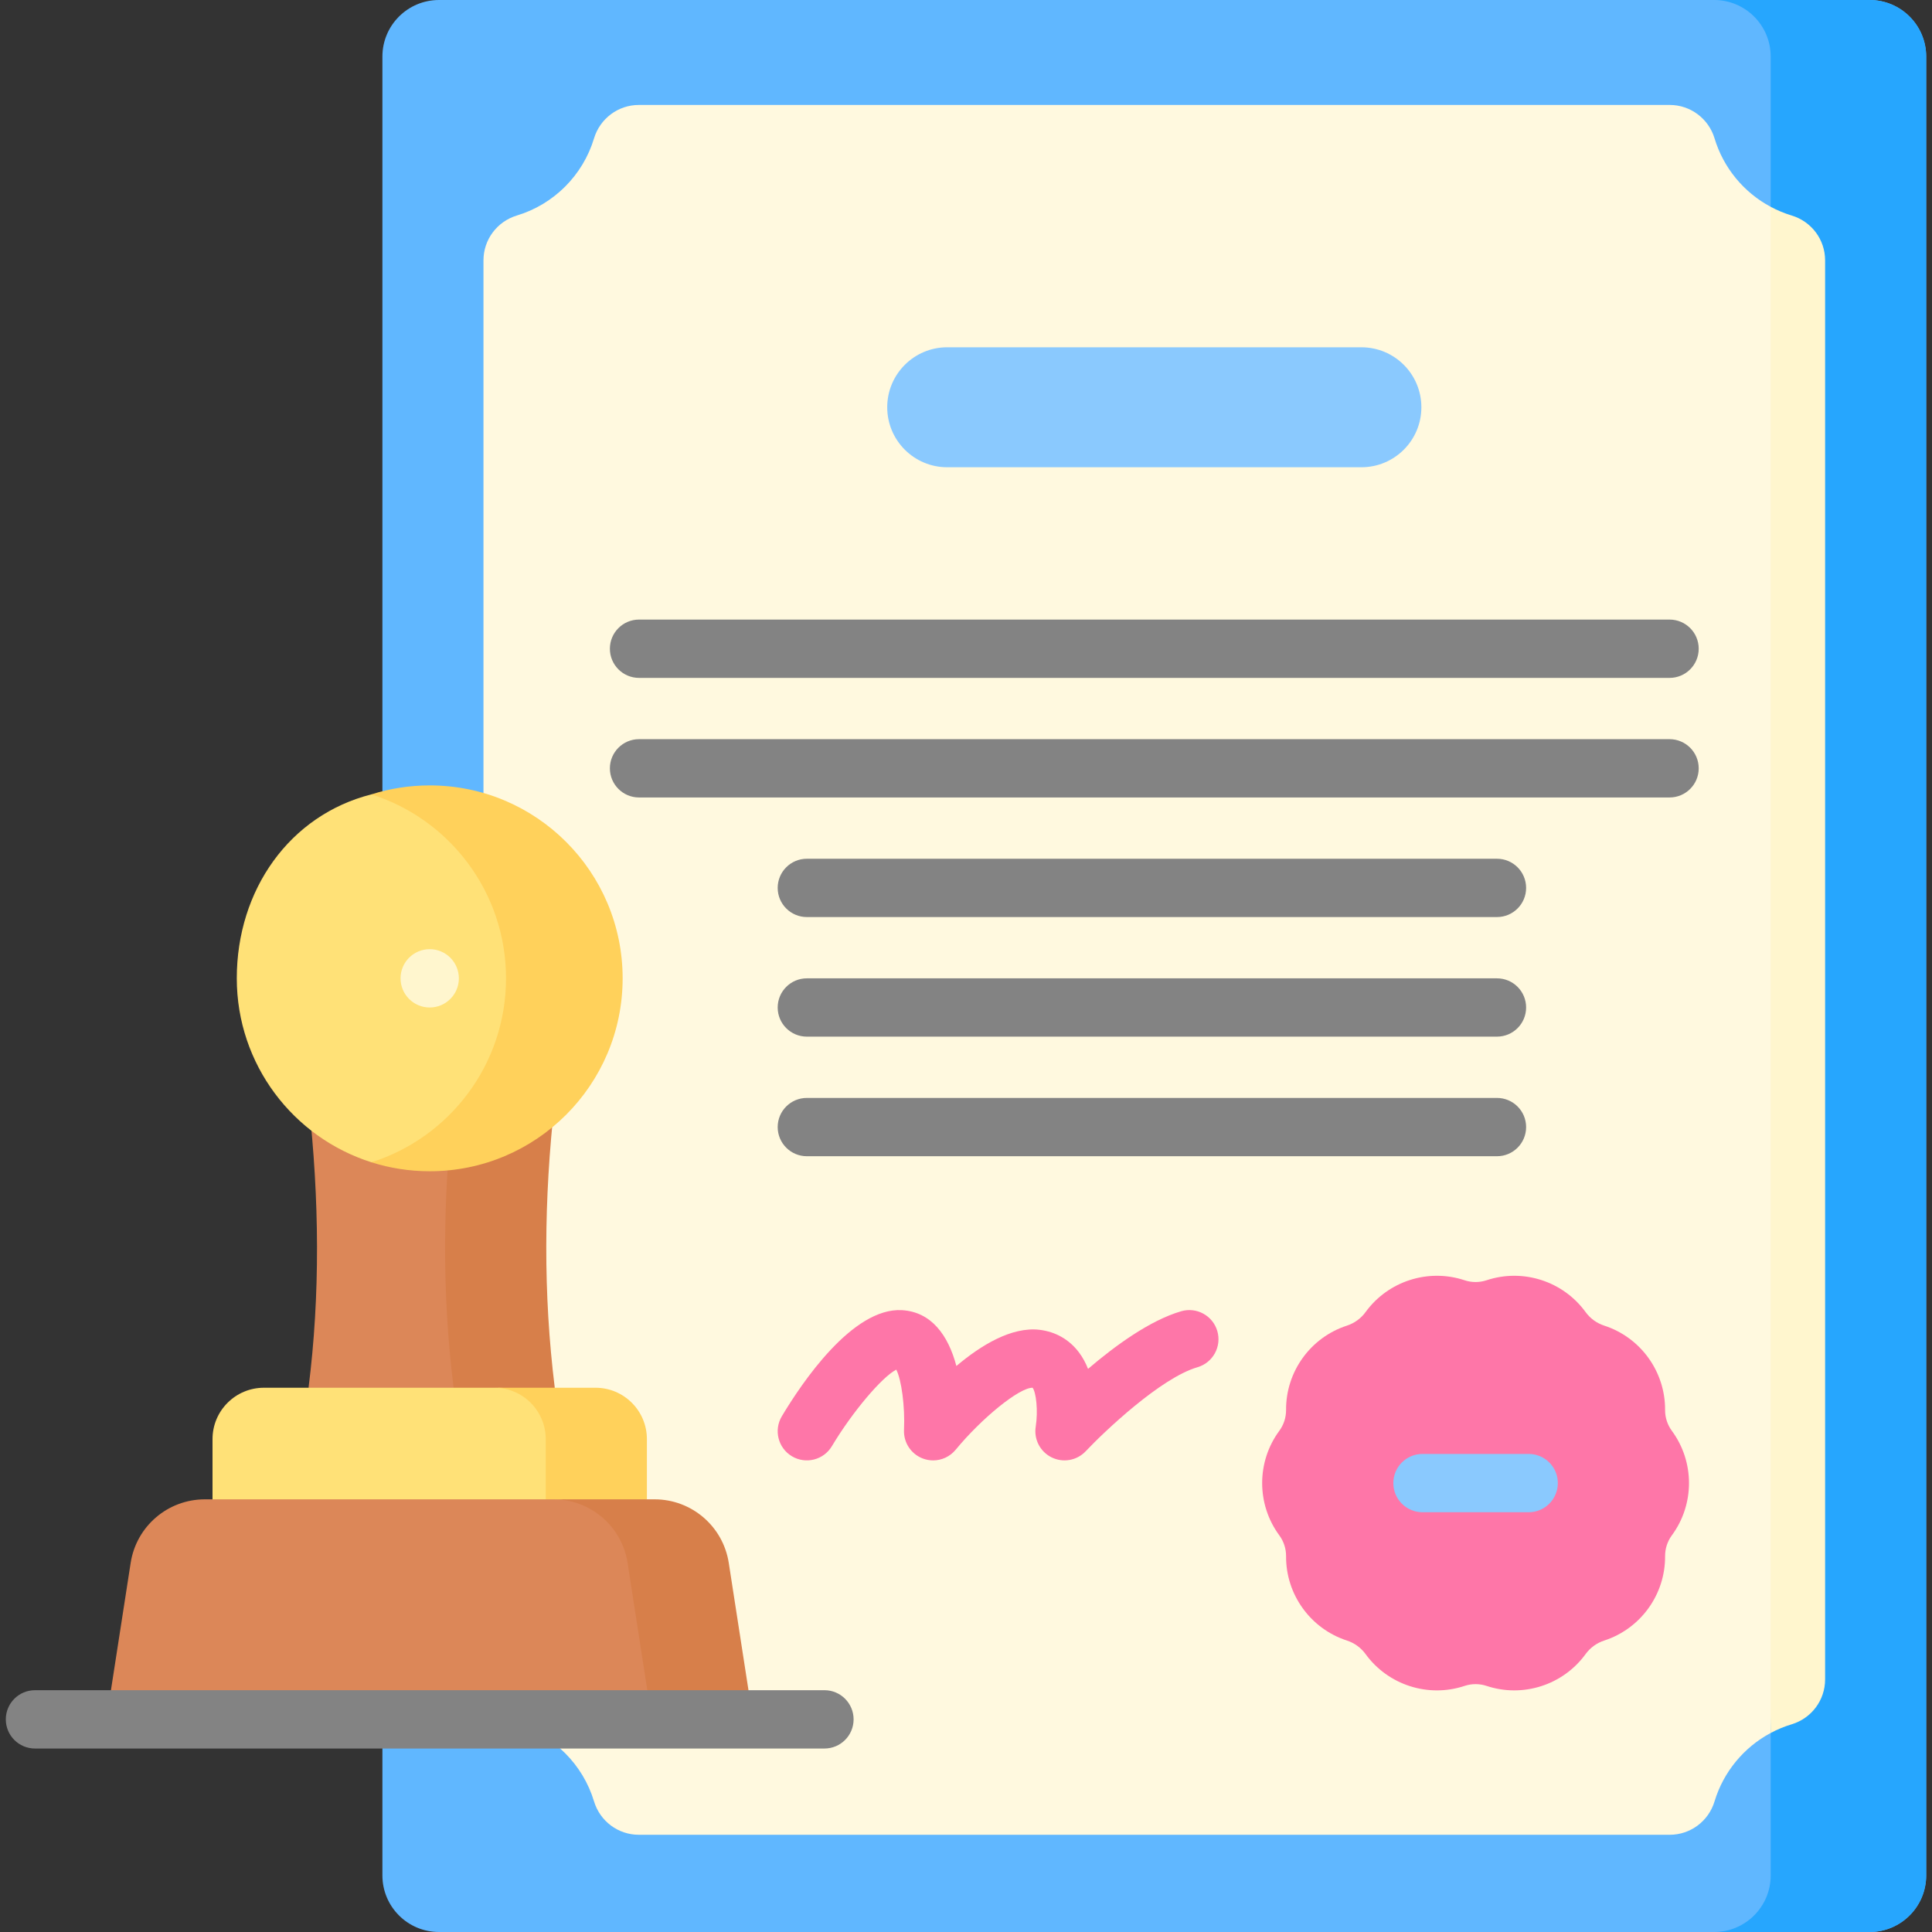 <svg width="130" height="130" viewBox="0 0 130 130" fill="none" xmlns="http://www.w3.org/2000/svg">
<rect x="0" y="0" width="130" height="130" fill="#333333" stroke="none"/>
<g clip-path="url(#clip0_3318_2564)">
<path d="M125.802 130H29.538C27.435 130 25.731 128.296 25.731 126.193V3.807C25.731 1.704 27.435 0 29.538 0H125.802C127.904 0 129.609 1.704 129.609 3.807V126.193C129.609 128.296 127.905 130 125.802 130Z" fill="#60B7FF"/>
<path d="M125.802 0H115.339C117.441 0 119.146 1.704 119.146 3.807V126.193C119.146 128.296 117.441 130 115.339 130H125.802C127.905 130 129.609 128.296 129.609 126.193V3.807C129.609 1.704 127.905 0 125.802 0Z" fill="#26A6FE"/>
<path d="M121.043 60.641C121.043 62.032 119.145 116.608 119.145 116.608C117.346 117.57 115.967 119.224 115.368 121.211C114.965 122.545 113.744 123.458 112.355 123.458H42.984C41.593 123.458 40.374 122.545 39.971 121.211C39.223 118.729 37.264 116.773 34.779 116.025C33.447 115.622 32.532 114.4 32.532 113.009V17.515C32.532 16.123 33.448 14.904 34.779 14.501C37.264 13.753 39.223 11.794 39.971 9.309C40.374 7.978 41.595 7.062 42.984 7.062H112.355C113.744 7.062 114.965 7.978 115.368 9.309C115.967 11.3 117.343 12.953 119.145 13.915C119.593 14.156 121.043 60.641 121.043 60.641Z" fill="#FFF9DF"/>
<path d="M122.807 17.515V113.009C122.807 114.4 121.892 115.622 120.558 116.024C120.063 116.173 119.593 116.37 119.145 116.608V13.915C119.593 14.156 120.066 14.352 120.56 14.502C121.892 14.904 122.807 16.123 122.807 17.515Z" fill="#FFF6CE"/>
<path d="M100.028 86.146C102.472 85.333 105.175 86.203 106.688 88.283C107.002 88.716 107.441 89.035 107.949 89.2C110.395 89.995 112.057 92.297 112.04 94.873C112.036 95.378 112.197 95.872 112.497 96.279C114.033 98.364 114.033 101.223 112.497 103.307C112.197 103.714 112.037 104.208 112.04 104.714C112.058 107.289 110.395 109.591 107.949 110.387C107.441 110.552 107.002 110.871 106.688 111.303C105.175 113.384 102.472 114.253 100.028 113.441C99.548 113.281 99.029 113.281 98.549 113.441C96.105 114.254 93.402 113.384 91.889 111.303C91.575 110.871 91.136 110.552 90.628 110.387C88.182 109.591 86.519 107.289 86.537 104.714C86.541 104.208 86.38 103.714 86.08 103.307C84.544 101.223 84.544 98.364 86.08 96.279C86.38 95.872 86.54 95.378 86.537 94.873C86.519 92.297 88.182 89.995 90.628 89.2C91.136 89.034 91.575 88.716 91.889 88.283C93.402 86.203 96.105 85.333 98.549 86.146C99.029 86.305 99.548 86.305 100.028 86.146Z" fill="#FE76A8"/>
<path d="M37.329 74.099H20.761C21.497 80.726 21.546 87.166 20.761 93.378L29.045 96.2L34.397 93.209C33.614 86.882 36.587 80.748 37.329 74.099Z" fill="#DC8758"/>
<path d="M37.329 74.1C36.588 80.747 36.547 87.05 37.329 93.378L34.495 95.365L30.522 93.378C29.738 87.05 29.779 80.747 30.522 74.1H37.329Z" fill="#D77F4A"/>
<path d="M59.699 27.404C59.699 25.175 61.506 23.368 63.735 23.368H91.605C93.834 23.368 95.641 25.175 95.641 27.404C95.641 29.633 93.834 31.44 91.605 31.44H63.735C61.506 31.44 59.699 29.633 59.699 27.404Z" fill="#8AC9FE"/>
<path d="M112.341 45.614H42.999C41.916 45.614 41.038 44.736 41.038 43.652C41.038 42.569 41.916 41.69 42.999 41.69H112.341C113.424 41.69 114.302 42.569 114.302 43.652C114.302 44.736 113.424 45.614 112.341 45.614Z" fill="#838383"/>
<path d="M112.341 53.66H42.999C41.916 53.66 41.038 52.782 41.038 51.699C41.038 50.615 41.916 49.737 42.999 49.737H112.341C113.424 49.737 114.302 50.615 114.302 51.699C114.303 52.782 113.424 53.66 112.341 53.66Z" fill="#838383"/>
<path d="M100.728 61.707H54.291C53.208 61.707 52.329 60.828 52.329 59.745C52.329 58.662 53.208 57.783 54.291 57.783H100.727C101.811 57.783 102.689 58.662 102.689 59.745C102.689 60.828 101.811 61.707 100.728 61.707Z" fill="#838383"/>
<path d="M100.728 69.753H54.291C53.208 69.753 52.329 68.875 52.329 67.792C52.329 66.708 53.208 65.83 54.291 65.83H100.727C101.811 65.83 102.689 66.708 102.689 67.792C102.689 68.875 101.811 69.753 100.728 69.753Z" fill="#838383"/>
<path d="M100.728 77.8H54.291C53.208 77.8 52.329 76.922 52.329 75.838C52.329 74.755 53.208 73.877 54.291 73.877H100.727C101.811 73.877 102.689 74.755 102.689 75.838C102.689 76.922 101.811 77.8 100.728 77.8Z" fill="#838383"/>
<path d="M102.861 101.755H95.715C94.632 101.755 93.754 100.877 93.754 99.793C93.754 98.71 94.632 97.832 95.715 97.832H102.861C103.945 97.832 104.823 98.71 104.823 99.793C104.823 100.877 103.945 101.755 102.861 101.755Z" fill="#8AC9FE"/>
<path d="M62.788 98.267C62.551 98.267 62.312 98.224 62.081 98.135C61.293 97.83 60.788 97.054 60.829 96.21C60.902 94.645 60.658 92.837 60.309 92.159C59.349 92.653 57.365 94.989 55.975 97.311C55.419 98.241 54.214 98.544 53.285 97.988C52.355 97.432 52.052 96.229 52.607 95.299C53.928 93.087 57.356 87.965 60.694 88.158C62.669 88.275 63.804 89.843 64.353 91.915C66.023 90.506 68.072 89.263 69.941 89.479C71.025 89.606 71.943 90.13 72.597 90.994C72.856 91.337 73.057 91.716 73.212 92.109C75.028 90.557 77.377 88.842 79.479 88.231C80.518 87.928 81.608 88.525 81.911 89.566C82.213 90.606 81.615 91.695 80.575 91.998C78.104 92.717 74.31 96.322 73.056 97.65C72.465 98.277 71.534 98.445 70.762 98.064C69.989 97.683 69.555 96.843 69.692 95.993C69.859 94.915 69.718 93.692 69.483 93.379C69.477 93.379 69.472 93.379 69.466 93.379C68.576 93.379 66.065 95.414 64.303 97.552C63.922 98.014 63.363 98.267 62.788 98.267Z" fill="#FE76A8"/>
<path d="M36.459 65.83C36.459 77.8 24.991 78.207 24.991 78.207C19.739 76.544 15.933 71.632 15.933 65.83C15.933 59.878 19.491 54.844 24.991 53.452C24.991 53.452 36.459 53.66 36.459 65.83Z" fill="#FFE177"/>
<path d="M41.896 65.829C41.896 72.999 36.084 78.811 28.915 78.811C27.547 78.811 26.228 78.599 24.991 78.207C30.243 76.546 34.049 71.631 34.049 65.829C34.049 60.028 30.243 55.113 24.991 53.452C26.228 53.06 27.547 52.848 28.915 52.848C36.084 52.848 41.896 58.66 41.896 65.829Z" fill="#FFD15B"/>
<path d="M28.914 67.792C29.997 67.792 30.876 66.913 30.876 65.83C30.876 64.747 29.997 63.868 28.914 63.868C27.831 63.868 26.952 64.747 26.952 65.83C26.952 66.913 27.831 67.792 28.914 67.792Z" fill="#FFF6CE"/>
<path d="M41.038 101.755L14.3 104.448V96.835C14.3 94.926 15.848 93.378 17.758 93.378H33.263C37.328 93.378 38.396 94.926 38.396 96.835L41.038 101.755Z" fill="#FFE177"/>
<path d="M40.071 93.378H33.263C35.173 93.378 36.721 94.926 36.721 96.835V103.123L43.528 100.887V96.835C43.528 94.926 41.98 93.378 40.071 93.378Z" fill="#FFD15B"/>
<path d="M37.239 100.887H13.782C11.292 100.887 9.173 102.702 8.792 105.163L7.161 115.692H50.668L45.101 105.774C44.719 103.313 41.038 100.887 37.239 100.887Z" fill="#DC8758"/>
<path d="M49.037 105.163C48.655 102.702 46.537 100.887 44.047 100.887H37.239C39.729 100.887 41.848 102.702 42.229 105.163L43.86 115.692H50.668L49.037 105.163Z" fill="#D77F4A"/>
<path d="M55.476 117.654H2.353C1.269 117.654 0.391 116.776 0.391 115.692C0.391 114.609 1.269 113.73 2.353 113.73H55.476C56.559 113.73 57.437 114.609 57.437 115.692C57.437 116.776 56.559 117.654 55.476 117.654Z" fill="#838383"/>
</g>
<defs>
<clipPath id="clip0_3318_2564">
<rect width="130" height="130" fill="white"/>
</clipPath>
</defs>
</svg>
